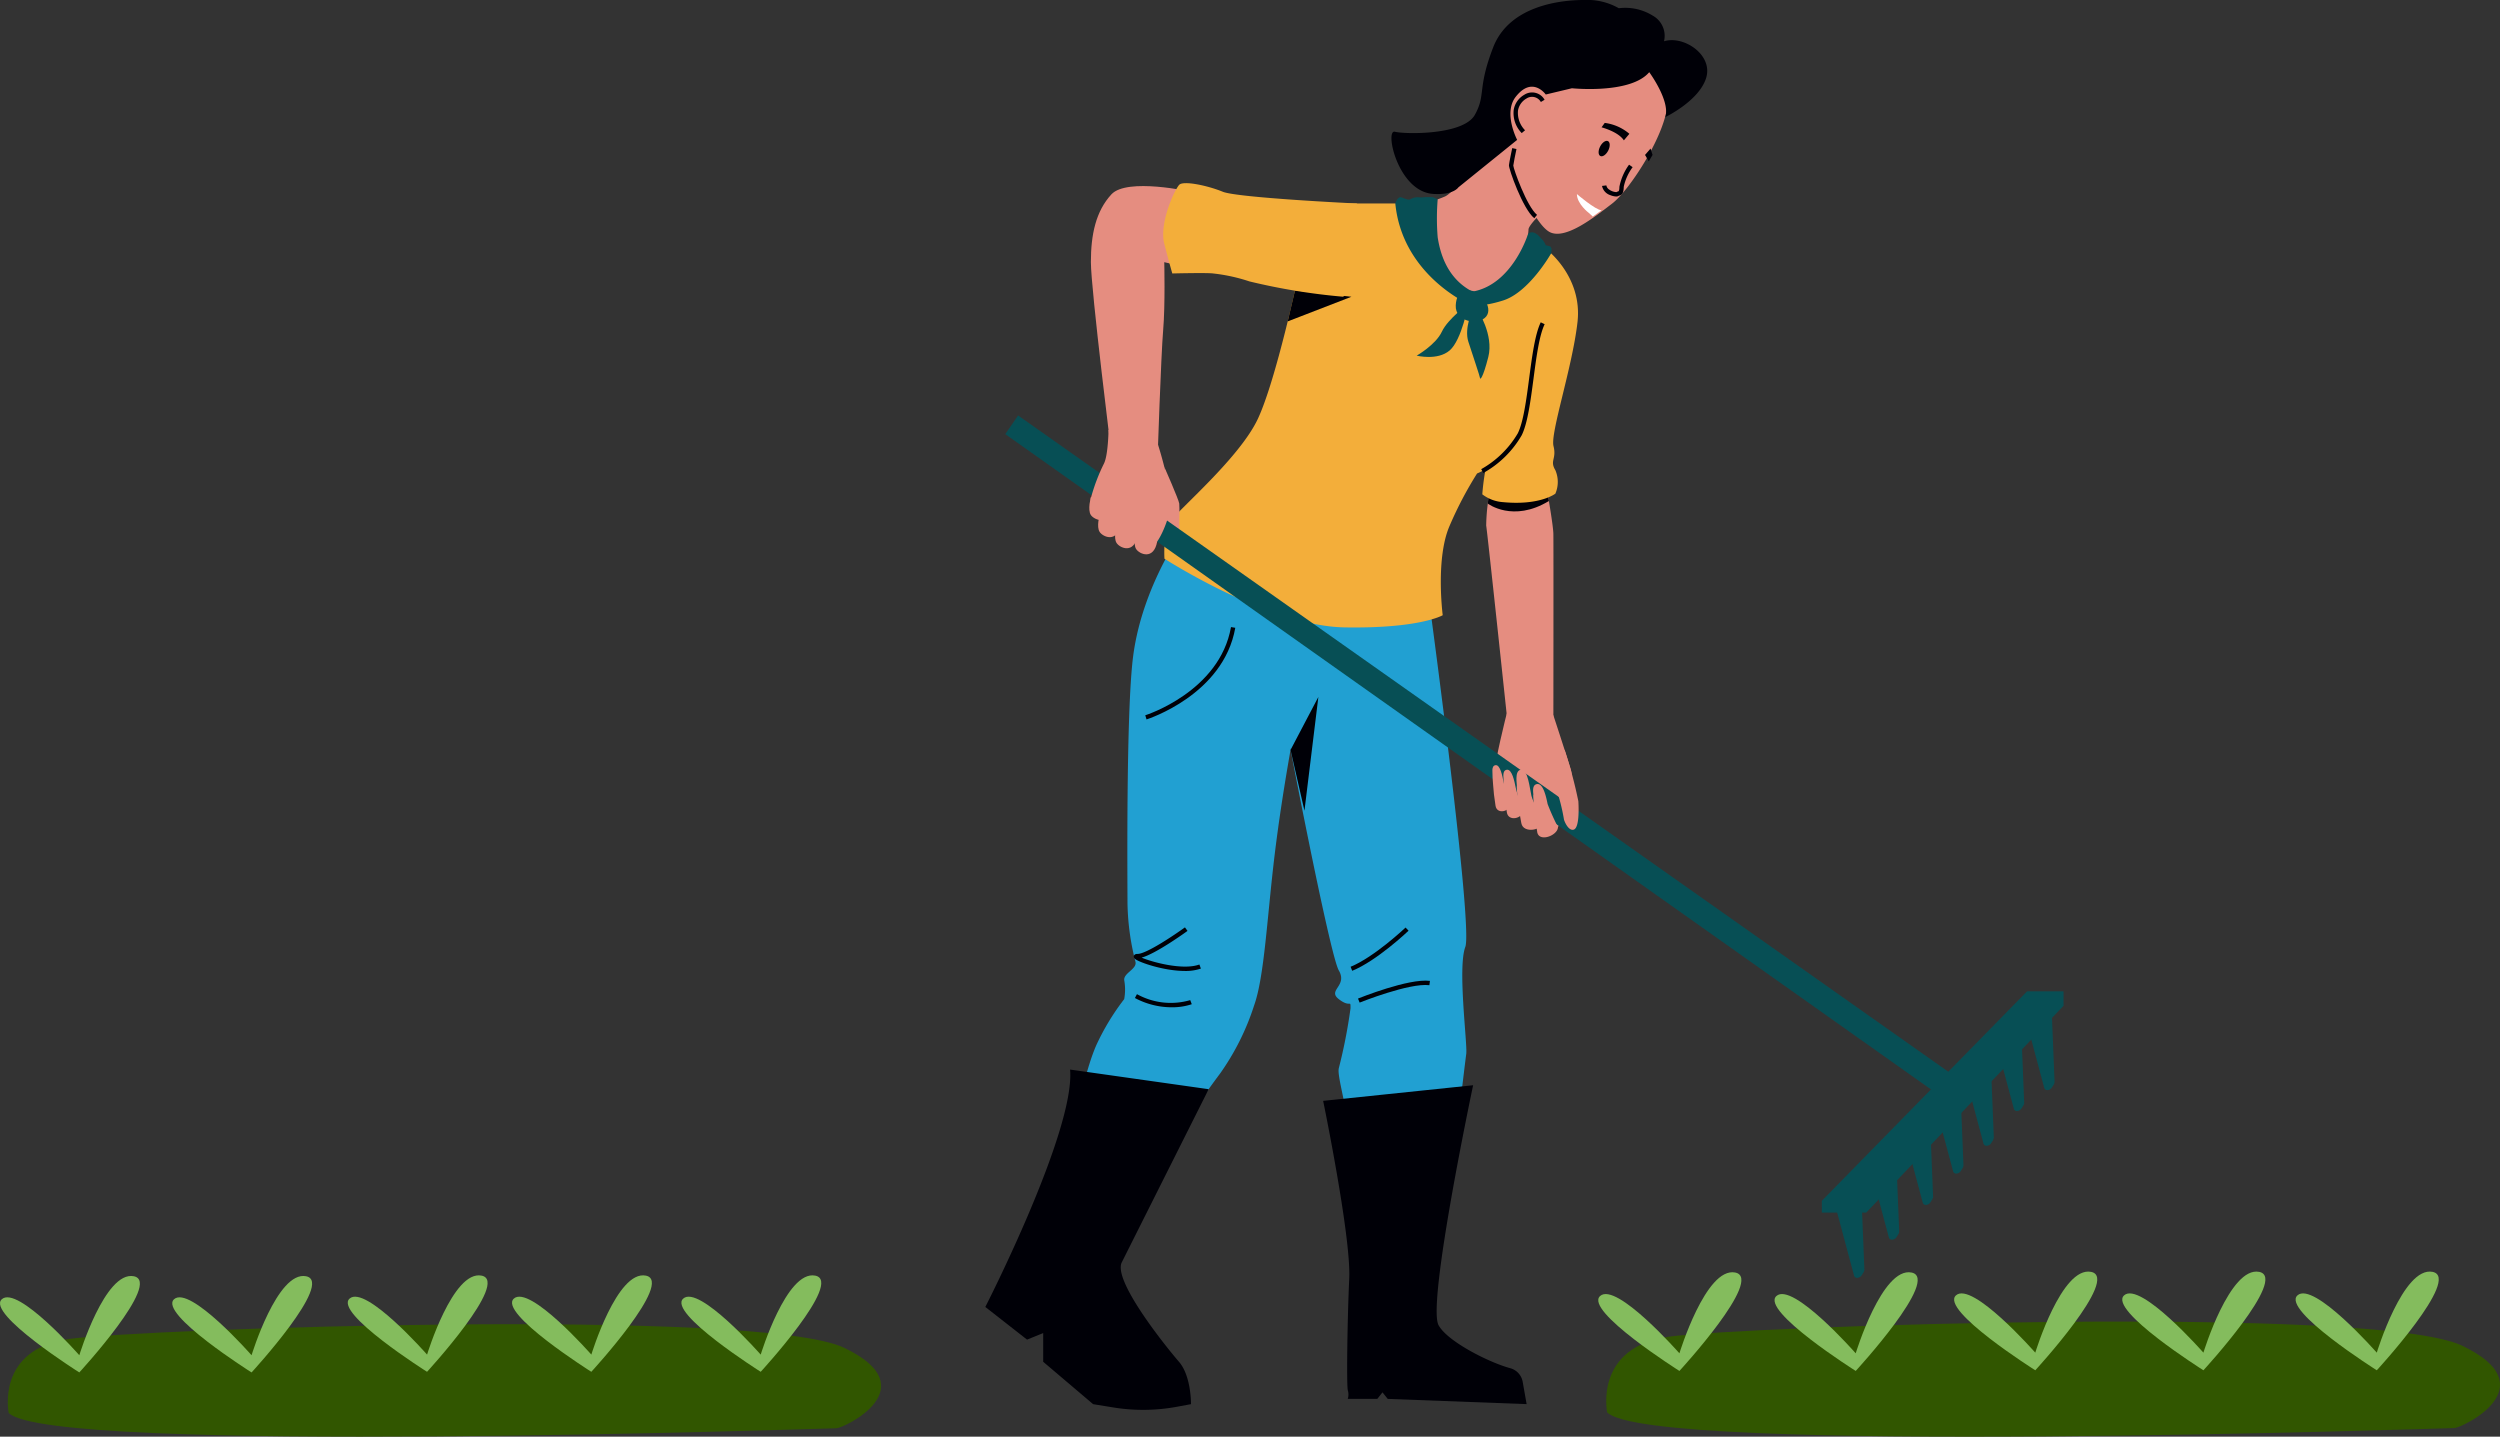 <svg xmlns="http://www.w3.org/2000/svg" xmlns:xlink="http://www.w3.org/1999/xlink" width="343.781" height="197.558" viewBox="0 0 343.781 197.558">
  <rect x="0" y="0" width="343.781" height="197.558" fill="#333333" stroke="none"/>
  <defs>
    <clipPath id="clip-path">
      <rect id="Rectangle_579" data-name="Rectangle 579" width="208.287" height="197.558" fill="none"/>
    </clipPath>
    <clipPath id="clip-path-2">
      <rect id="Rectangle_580" data-name="Rectangle 580" width="121.163" height="22.182" fill="none"/>
    </clipPath>
  </defs>
  <g id="Groupe_1555" data-name="Groupe 1555" transform="translate(-13.738 -2430.83)">
    <g id="Groupe_1552" data-name="Groupe 1552" transform="translate(149.232 2430.83)">
      <g id="Groupe_1551" data-name="Groupe 1551" clip-path="url(#clip-path)">
        <path id="Tracé_4250" data-name="Tracé 4250" d="M160.033,155.782l2.757,10.287a.415.415,0,0,0,.4.308.772.772,0,0,0,.656-.364l.245-.39a.777.777,0,0,0,.117-.441l-.47-11.719Z" transform="translate(-17.176 -16.471)" fill="#074f55"/>
        <path id="Tracé_4251" data-name="Tracé 4251" d="M67.218,29.44a15.114,15.114,0,0,0,3.109-.957c1.674-.717,5.56-6.875,6.217-7.831s1.39-7.056,1.39-7.056l9.552,13.592s-5.6,4.744-5.66,5.819a6.18,6.18,0,0,1-.338,1.776S81.208,46.9,72.36,43.55s-5.142-14.11-5.142-14.11" transform="translate(-7.132 -1.459)" fill="#e58d80"/>
        <path id="Tracé_4252" data-name="Tracé 4252" d="M80.109,109.943s-1.747,6.9-1.647,8.191-.27,3.485.711,3.883,4.816,3.457,6.492,4.248c1.842.869,4.048-6.14,3.252-8.729s-2.385-7.414-2.385-7.414-6.24-.853-6.424-.179" transform="translate(-8.421 -11.772)" fill="#e58d80"/>
        <path id="Tracé_4253" data-name="Tracé 4253" d="M29.3,79.769S22.66,88.2,21.285,98.794c-.992,7.644-.777,31.2-.777,34.067a34.55,34.55,0,0,0,1.076,7.891c.359,1.077-1.762,1.615-1.509,2.691a7.238,7.238,0,0,1-.021,2.511,32.843,32.843,0,0,0-3.851,6.366c-1.435,3.32-1.973,7.087-3.587,11.212s-3.7,8.084-3.7,8.084.634,3.828,12.2,3.693a53.076,53.076,0,0,0,3.156-5.5,137.378,137.378,0,0,1,8.968-13.625,34.231,34.231,0,0,0,4.664-9.316c1.435-3.963,1.793-12.214,2.869-21s2.691-17.088,2.87-18.139,2.511-3.045,5.919-15.5Z" transform="translate(-0.957 -8.561)" fill="#21a0d2"/>
        <path id="Tracé_4254" data-name="Tracé 4254" d="M30.029,29.443s-8.793-1.973-10.945.359-2.822,5.541-2.822,9.307S19.2,66.392,19.2,66.392h6.218s.49-14.528.783-17.936.151-9.327.151-9.327l2.38.563Z" transform="translate(-1.745 -3.076)" fill="#e58d80"/>
        <path id="Tracé_4255" data-name="Tracé 4255" d="M46.213,109.213c0,.383,6.1,32.13,7.354,34.282s-1.614,2.691,0,3.947,1.614,0,1.614,1.255a72.5,72.5,0,0,1-1.614,8.251c-.223.969.823,4.281,1.229,7.713.051.433-.054,2.812,0,3.248.175,1.4-.244.753-.069,2,.081.582,1.207,2.673,1.279,3.179.266,1.843-.586,1.555-.586,1.555l11.773.526a12.347,12.347,0,0,0,1.26-3.666c.087-.785,1.145-3.833,1.256-4.824.636-5.7,1.269-10.841,1.386-11.711.179-1.343-1.208-11.833-.131-14.7s-4.843-46.635-4.843-46.635l-17.757.08Z" transform="translate(-4.96 -10.049)" fill="#21a0d2"/>
        <path id="Tracé_4256" data-name="Tracé 4256" d="M52.04,169.324s3.856,18.694,3.588,24.433-.381,14.758-.191,15.385a1.959,1.959,0,0,1-.015,1.166h4.063l.717-.9.718.9,19.1.718-.541-3.066a2.369,2.369,0,0,0-1.716-1.876c-2.861-.769-8.618-3.649-9.851-5.909-1.614-2.96,4.753-33,4.753-33Z" transform="translate(-5.585 -17.942)" fill="#000007"/>
        <path id="Tracé_4257" data-name="Tracé 4257" d="M46.006,41.21s-3.049,14.349-5.56,19.73-10.941,12.5-12.017,14.11-.837,5.142-.837,5.142,14.35,9.268,24.752,9.446,13.512-1.674,13.512-1.674-1.017-7.832.957-12.316a51.7,51.7,0,0,1,3.766-7.174s5.74-2.332,6.816-6.636S81.071,40.18,81.071,39.1s-3.478-3.582-3.478-3.582S75.96,43,71.476,43.542s-9.327-5.919-8.43-12.2H48.7Z" transform="translate(-2.959 -3.364)" fill="#f3ae3a"/>
        <path id="Tracé_4258" data-name="Tracé 4258" d="M46.579,49l8.762-3.39-7.756-.875Z" transform="translate(-4.999 -4.802)" fill="#000007"/>
        <path id="Tracé_4259" data-name="Tracé 4259" d="M27.544,71.915s2,4.529,2.056,5.053,0,2.675,0,2.675l.026,1.666-2.289-.5s.422-8.095.207-8.89" transform="translate(-2.934 -7.718)" fill="#e58d80"/>
        <path id="Tracé_4260" data-name="Tracé 4260" d="M133.6,154.844l-1.163,3.3L3.072,66.567,4.839,64Z" transform="translate(-0.33 -6.869)" fill="#074f55"/>
        <path id="Tracé_4261" data-name="Tracé 4261" d="M11.658,164.761l19.053,2.7s-10.692,21.3-11.948,23.816,6.154,11.693,7.864,13.666,1.654,5.829,1.654,5.829l-1.918.356a25.516,25.516,0,0,1-8.743.1l-2.794-.454-6.868-5.829v-3.947l-2.22.9L0,197.405s12.376-24.214,11.658-32.644" transform="translate(0 -17.683)" fill="#000007"/>
        <path id="Tracé_4262" data-name="Tracé 4262" d="M81.872,18.856a11.1,11.1,0,0,0-.9,3.677c.09,1.345,2.87,8.161,5.022,9.506s6.371-2.05,8.729-3.856c2.391-1.832,7.5-9.685,7.593-13.9S99.539-.695,86.625,2.444c-4.6,1.119-6.816,6.188-7.265,9.327s2.6,5.381,2.511,7.085" transform="translate(-8.513 -0.202)" fill="#e58d80"/>
        <path id="Tracé_4263" data-name="Tracé 4263" d="M77.691,75.432a26.923,26.923,0,0,0-.538,4.932c.182,1.077,2.99,27.562,2.99,27.562H86.39s.029-25.23,0-26.426-.747-5.261-.747-5.261Z" transform="translate(-8.277 -8.096)" fill="#e58d80"/>
        <path id="Tracé_4264" data-name="Tracé 4264" d="M77.406,77.228s3.442,2.651,8.4-.355l-.428-2.529-7.73.736Z" transform="translate(-8.308 -7.979)" fill="#000007"/>
        <path id="Tracé_4265" data-name="Tracé 4265" d="M53.988,31.009s-16.371-.778-18.4-1.614-5.381-1.555-5.978-.957-2.8,5.261-2.056,8.131,1.1,4.065,1.1,4.065,4.783-.12,5.62,0a23.947,23.947,0,0,1,4.992,1.094,86.055,86.055,0,0,0,12.824,2.1c.837-.12,9.148-7.8,1.9-12.824" transform="translate(-2.941 -3.029)" fill="#f3ae3a"/>
        <path id="Tracé_4266" data-name="Tracé 4266" d="M85.395,38.424s4.969,3.725,4.252,10-3.754,15.246-3.3,17.039-.552,1.973.255,3.318a4.068,4.068,0,0,1,0,3.229s-2.1,1.648-7.174,1.166a5.238,5.238,0,0,1-2.87-1.077,31.9,31.9,0,0,1,.718-4.753c.807-4.574,8.124-28.925,8.124-28.925" transform="translate(-8.216 -4.124)" fill="#f3ae3a"/>
        <path id="Tracé_4267" data-name="Tracé 4267" d="M18.688,66.242s-.043,3.412-.622,4.6A25.569,25.569,0,0,0,16.26,75.6c-.111.91,1.627,3.567,2.7,4.464s5.022,2.42,5.86,2.073,2.631-4.424,2.451-6.517A57.451,57.451,0,0,0,25.5,68.275s-5.767-2.268-6.807-2.034" transform="translate(-1.745 -7.108)" fill="#e58d80"/>
        <path id="Tracé_4268" data-name="Tracé 4268" d="M84.41,114.223a7.106,7.106,0,0,0,.619,3.428c.758,1.2,2.167,2.4,2.518,2.974a26.072,26.072,0,0,1,1.069,4.2c0,.16.558,1.634,1.315,1.475s.758-2.511.678-3.906a60.661,60.661,0,0,0-1.863-6.992s-3.041-2.813-4.336-1.178" transform="translate(-9.058 -12.204)" fill="#e58d80"/>
        <path id="Tracé_4269" data-name="Tracé 4269" d="M84.947,127.36l-.279-1.826s-.32-3.15-.26-3.257-.3-1.4.539-1.5,1.235,1.79,1.435,2.757a31.652,31.652,0,0,0,1.419,3.157c0,1.167-2.627,2.156-2.854.672" transform="translate(-9.057 -12.962)" fill="#e58d80"/>
        <path id="Tracé_4270" data-name="Tracé 4270" d="M82.489,125.921l-.323-1.826s-.371-3.15-.3-3.257-.394-2.161.576-2.268,1.2,2.621,1.435,3.588,1.594,3.342,1.594,3.563c0,1.168-2.717,1.684-2.98.2" transform="translate(-8.781 -12.725)" fill="#e58d80"/>
        <path id="Tracé_4271" data-name="Tracé 4271" d="M80.28,124.428l-.237-1.623s-.272-2.8-.22-2.895-.253-1.241.457-1.336,1.048,1.591,1.217,2.449.965,3.03.965,3.226c0,1.037-1.99,1.5-2.182.179" transform="translate(-8.565 -12.726)" fill="#e58d80"/>
        <path id="Tracé_4272" data-name="Tracé 4272" d="M78.541,123.438l-.215-1.543s-.247-2.663-.2-2.754-.229-1.18.416-1.271.952,1.513,1.107,2.331.877,2.882.877,3.068c0,.986-1.809,1.424-1.984.17" transform="translate(-8.383 -12.65)" fill="#e58d80"/>
        <path id="Tracé_4273" data-name="Tracé 4273" d="M23.215,81.979s-.478,1.614,0,2.332,2.418,1.531,2.883-1.028Z" transform="translate(-2.469 -8.799)" fill="#e58d80"/>
        <path id="Tracé_4274" data-name="Tracé 4274" d="M20.2,81.041s-.478,1.614,0,2.332,2.418,1.531,2.883-1.028Z" transform="translate(-2.145 -8.698)" fill="#e58d80"/>
        <path id="Tracé_4275" data-name="Tracé 4275" d="M17.589,79.334s-.478,1.614,0,2.332,2.418,1.531,2.883-1.028Z" transform="translate(-1.865 -8.515)" fill="#e58d80"/>
        <path id="Tracé_4276" data-name="Tracé 4276" d="M16.235,76.554s-.484,1.765-.005,2.482,2.631,1.531,3.1-1.027Z" transform="translate(-1.719 -8.216)" fill="#e58d80"/>
        <path id="Tracé_4277" data-name="Tracé 4277" d="M128.862,181.511l28.22-28.8H162.1V154.7L134.96,183.139h-6.1Z" transform="translate(-13.83 -16.39)" fill="#074f55"/>
        <path id="Tracé_4278" data-name="Tracé 4278" d="M130.737,184.7l2.757,10.287a.415.415,0,0,0,.4.308.772.772,0,0,0,.656-.364l.245-.39a.776.776,0,0,0,.117-.441l-.47-11.719Z" transform="translate(-14.032 -19.574)" fill="#074f55"/>
        <path id="Tracé_4279" data-name="Tracé 4279" d="M136.1,178.822l2.757,10.287a.415.415,0,0,0,.4.308.772.772,0,0,0,.656-.364l.245-.39a.776.776,0,0,0,.117-.441L139.8,176.5Z" transform="translate(-14.607 -18.944)" fill="#074f55"/>
        <path id="Tracé_4280" data-name="Tracé 4280" d="M141.319,173.464l2.757,10.287a.415.415,0,0,0,.4.308.772.772,0,0,0,.656-.364l.245-.39a.776.776,0,0,0,.117-.441l-.47-11.719Z" transform="translate(-15.167 -18.369)" fill="#074f55"/>
        <path id="Tracé_4281" data-name="Tracé 4281" d="M146,168.641l2.757,10.287a.415.415,0,0,0,.4.308.773.773,0,0,0,.656-.364l.245-.39a.776.776,0,0,0,.117-.441l-.47-11.719Z" transform="translate(-15.67 -17.851)" fill="#074f55"/>
        <path id="Tracé_4282" data-name="Tracé 4282" d="M150.676,164.355l2.757,10.287a.416.416,0,0,0,.4.308.772.772,0,0,0,.656-.364l.245-.39a.777.777,0,0,0,.117-.441l-.47-11.719Z" transform="translate(-16.172 -17.391)" fill="#074f55"/>
        <path id="Tracé_4283" data-name="Tracé 4283" d="M155.354,159l2.757,10.287a.416.416,0,0,0,.4.308.772.772,0,0,0,.656-.364l.245-.39a.776.776,0,0,0,.117-.441l-.47-11.719Z" transform="translate(-16.674 -16.816)" fill="#074f55"/>
        <path id="Tracé_4284" data-name="Tracé 4284" d="M82.493,19.828a3.907,3.907,0,0,1-1.1-3.207,2.945,2.945,0,0,1,1.443-2.057,1.97,1.97,0,0,1,2.8.68l-.511.311a1.389,1.389,0,0,0-1.983-.478,2.363,2.363,0,0,0-1.16,1.641,3.411,3.411,0,0,0,.969,2.723Z" transform="translate(-8.731 -1.527)" fill="#000007"/>
        <path id="Tracé_4285" data-name="Tracé 4285" d="M84.144,32.459c-1.593-1.3-3.53-6.824-3.482-7.3.041-.41.432-2.263.449-2.342l.586.124c-.112.528-.407,1.965-.438,2.278.023.448,1.855,5.623,3.265,6.777Z" transform="translate(-8.657 -2.449)" fill="#000007"/>
        <path id="Tracé_4286" data-name="Tracé 4286" d="M87.379,12.137s8.06.837,10.631-2.212c0,0,2.9,3.922,2.22,6.173,0,0,4.655-2.227,5.612-5.4s-3.109-5.86-5.8-5.022a3.176,3.176,0,0,0-1.554-3.528,7.17,7.17,0,0,0-4.663-1.017A8.758,8.758,0,0,0,89.02,0C85.813,0,78.765.778,76.549,6.517s-.96,6.458-2.514,9.268-9.567,2.69-11,2.332.4,8.226,5.261,8.549c2.787.186,3.467-.9,3.467-.9l8.083-6.53s-1.925-3.684-.213-5.9c2.3-2.965,4.148-.339,4.148-.339Z" transform="translate(-6.714)" fill="#000007"/>
        <path id="Tracé_4287" data-name="Tracé 4287" d="M63.158,31.24s.3-1.017.837-.837.956.406,1.2.263a2.134,2.134,0,0,1,1.136-.284,3.487,3.487,0,0,0,.956-.018H68.3l.686.3a32.024,32.024,0,0,0,0,5.237c.27,1.674,1.035,5.526,4.778,7.456L73.2,45.05S64.115,41.045,63.158,31.24" transform="translate(-6.779 -3.259)" fill="#074f55"/>
        <path id="Tracé_4288" data-name="Tracé 4288" d="M82.621,36s-2.125,6.968-7.648,7.942l-.561,1.692s1.2.658,4.783-.478,6.594-6.47,6.594-6.47.248-.884-.244-1l-.492-.12a2.425,2.425,0,0,0-.419-.719l-.238-.237s-.978-1.332-1.775-.606" transform="translate(-7.986 -3.84)" fill="#074f55"/>
        <path id="Tracé_4289" data-name="Tracé 4289" d="M74.2,44.751s-1.614-.289-1.734,2.033,3.168,2.8,4.185,1.544-.778-3.686-2.451-3.577" transform="translate(-7.777 -4.802)" fill="#074f55"/>
        <path id="Tracé_4290" data-name="Tracé 4290" d="M73.555,46.816s-2.81,2.033-3.647,3.826-3.46,3.289-3.46,3.289,2.863.718,4.537-.718,2.571-6.4,2.571-6.4" transform="translate(-7.132 -5.025)" fill="#074f55"/>
        <path id="Tracé_4291" data-name="Tracé 4291" d="M74.951,47.805s-1.16,2.464-.561,4.318S76,56.966,76,57.146s.354.12,1.133-2.93-1.459-6.423-1.459-6.423Z" transform="translate(-7.966 -5.13)" fill="#074f55"/>
        <path id="Tracé_4292" data-name="Tracé 4292" d="M76.674,70.371l-.282-.528a13.5,13.5,0,0,0,5.025-4.921c.771-1.535,1.177-4.609,1.568-7.581s.8-6.059,1.592-7.691l.538.262c-.751,1.544-1.15,4.576-1.536,7.507-.4,3.023-.81,6.148-1.627,7.773a13.854,13.854,0,0,1-5.277,5.179" transform="translate(-8.199 -5.329)" fill="#000007"/>
        <path id="Tracé_4293" data-name="Tracé 4293" d="M29.89,148.85c-2.907,0-6.451-1.224-6.9-1.7a.366.366,0,0,1-.092-.406c.1-.237.391-.237.5-.237,1.206,0,5.106-2.634,6.507-3.65l.352.486c-.481.348-4.375,3.142-6.314,3.676,1.5.632,5.709,1.771,7.947.943l.207.561a6.442,6.442,0,0,1-2.2.329" transform="translate(-2.454 -15.332)" fill="#000007"/>
        <path id="Tracé_4294" data-name="Tracé 4294" d="M28.075,154.951a10.743,10.743,0,0,1-5.03-1.276l.279-.529a9.6,9.6,0,0,0,7.326.821l.212.561a8.47,8.47,0,0,1-2.787.423" transform="translate(-2.473 -16.437)" fill="#000007"/>
        <path id="Tracé_4295" data-name="Tracé 4295" d="M57.635,154.082l-.224-.555c.284-.114,6.977-2.8,9.891-2.431l-.074.595c-2.759-.346-9.525,2.364-9.593,2.391" transform="translate(-6.162 -16.213)" fill="#000007"/>
        <path id="Tracé_4296" data-name="Tracé 4296" d="M56.493,148.833l-.226-.554c3.256-1.326,7.517-5.352,7.56-5.394l.412.434c-.178.169-4.385,4.146-7.747,5.514" transform="translate(-6.039 -15.336)" fill="#000007"/>
        <path id="Tracé_4297" data-name="Tracé 4297" d="M47.019,114.644l3.825-7.281L48.931,123Z" transform="translate(-5.046 -11.523)" fill="#000007"/>
        <path id="Tracé_4298" data-name="Tracé 4298" d="M24.814,109.3l-.177-.572c.1-.031,10.228-3.26,11.791-12.13l.589.1c-1.627,9.233-12.1,12.565-12.2,12.6" transform="translate(-2.644 -10.368)" fill="#000007"/>
        <path id="Tracé_4299" data-name="Tracé 4299" d="M94.927,19.542s2.312.6,3.069,1.793l.757-.9a6.438,6.438,0,0,0-3.388-1.5Z" transform="translate(-10.188 -2.033)" fill="#000007"/>
        <path id="Tracé_4300" data-name="Tracé 4300" d="M101.625,23.762l.757-.877.279.877-.519.877Z" transform="translate(-10.907 -2.456)" fill="#000007"/>
        <path id="Tracé_4301" data-name="Tracé 4301" d="M96.952,29.746a2.474,2.474,0,0,1-.8-.183A1.688,1.688,0,0,1,95,28.29l.594-.074A.872.872,0,0,0,96,28.8a1.889,1.889,0,0,0,.984.344.768.768,0,0,1,.22-.094c.079-.023.177-.052.186-.645a7.654,7.654,0,0,1,1.329-3.037l.491.343a6.969,6.969,0,0,0-1.222,2.7c-.012.865-.235,1.1-.615,1.21-.021.007-.052.016-.061.021a.565.565,0,0,1-.356.1" transform="translate(-10.196 -2.723)" fill="#000007"/>
        <path id="Tracé_4302" data-name="Tracé 4302" d="M92.766,32.485s-1.634-1.233-1.634-2.59c0,0,2.551,2.191,3.389,2.231l-1.2.861Z" transform="translate(-9.781 -3.209)" fill="#fff"/>
        <path id="Tracé_4303" data-name="Tracé 4303" d="M94.684,22.473c-.292.565-.28,1.151.026,1.309s.789-.173,1.081-.738.279-1.151-.026-1.309-.789.173-1.081.738" transform="translate(-10.139 -2.328)" fill="#000007"/>
        <path id="Tracé_4304" data-name="Tracé 4304" d="M95.776,216.072s-1.863-8.987,8.553-10.419,97.144-4.4,109,1.24,0,11.334-1.077,11.334S101.587,222,95.776,216.072" transform="translate(-10.266 -21.85)" fill="#315600"/>
        <path id="Tracé_4305" data-name="Tracé 4305" d="M213.006,209.453s-13.13-8.282-10.908-10.3,10.908,7.878,10.908,7.878,3.636-11.918,7.676-11.11-7.676,13.535-7.676,13.535" transform="translate(-21.664 -21.023)" fill="#84bc5d"/>
        <path id="Tracé_4306" data-name="Tracé 4306" d="M186.3,209.453s-13.13-8.282-10.908-10.3,10.908,7.878,10.908,7.878,3.636-11.918,7.676-11.11-7.676,13.535-7.676,13.535" transform="translate(-18.798 -21.023)" fill="#84bc5d"/>
        <path id="Tracé_4307" data-name="Tracé 4307" d="M160.4,209.453s-13.13-8.282-10.908-10.3,10.908,7.878,10.908,7.878,3.636-11.918,7.676-11.11-7.676,13.535-7.676,13.535" transform="translate(-16.018 -21.023)" fill="#84bc5d"/>
        <path id="Tracé_4308" data-name="Tracé 4308" d="M132.737,209.554s-13.13-8.282-10.908-10.3,10.908,7.878,10.908,7.878,3.636-11.918,7.676-11.11-7.676,13.535-7.676,13.535" transform="translate(-13.048 -21.034)" fill="#84bc5d"/>
        <path id="Tracé_4309" data-name="Tracé 4309" d="M105.581,209.554s-13.13-8.282-10.908-10.3,10.908,7.878,10.908,7.878,3.636-11.918,7.676-11.11-7.676,13.535-7.676,13.535" transform="translate(-10.134 -21.034)" fill="#84bc5d"/>
      </g>
    </g>
    <g id="Groupe_1554" data-name="Groupe 1554" transform="translate(13.738 2606.206)">
      <g id="Groupe_1553" data-name="Groupe 1553" transform="translate(0 0)" clip-path="url(#clip-path-2)">
        <path id="Tracé_4310" data-name="Tracé 4310" d="M1.363,19.966S-.457,11.184,9.721,9.785s94.92-4.3,106.5,1.212,0,11.075-1.053,11.075S7.041,25.756,1.363,19.966" transform="translate(-0.166 -1.045)" fill="#315600"/>
        <path id="Tracé_4311" data-name="Tracé 4311" d="M119.167,13.263S106.337,5.17,108.509,3.2s10.659,7.7,10.659,7.7S122.72-.751,126.668.038s-7.5,13.225-7.5,13.225" transform="translate(-14.561 0)" fill="#84bc5d"/>
        <path id="Tracé_4312" data-name="Tracé 4312" d="M92.256,13.263S79.426,5.17,81.6,3.2s10.659,7.7,10.659,7.7S95.809-.751,99.757.038s-7.5,13.225-7.5,13.225" transform="translate(-10.942 0)" fill="#84bc5d"/>
        <path id="Tracé_4313" data-name="Tracé 4313" d="M66.154,13.263S53.324,5.17,55.5,3.2s10.659,7.7,10.659,7.7S69.707-.751,73.655.038s-7.5,13.225-7.5,13.225" transform="translate(-7.431 0)" fill="#84bc5d"/>
        <path id="Tracé_4314" data-name="Tracé 4314" d="M38.273,13.364S25.443,5.271,27.615,3.3s10.659,7.7,10.659,7.7S41.826-.65,45.774.139s-7.5,13.225-7.5,13.225" transform="translate(-3.681 -0.014)" fill="#84bc5d"/>
        <path id="Tracé_4315" data-name="Tracé 4315" d="M10.906,13.364S-1.924,5.271.248,3.3s10.659,7.7,10.659,7.7S14.459-.65,18.407.139s-7.5,13.225-7.5,13.225" transform="translate(0 -0.014)" fill="#84bc5d"/>
      </g>
    </g>
  </g>
</svg>
